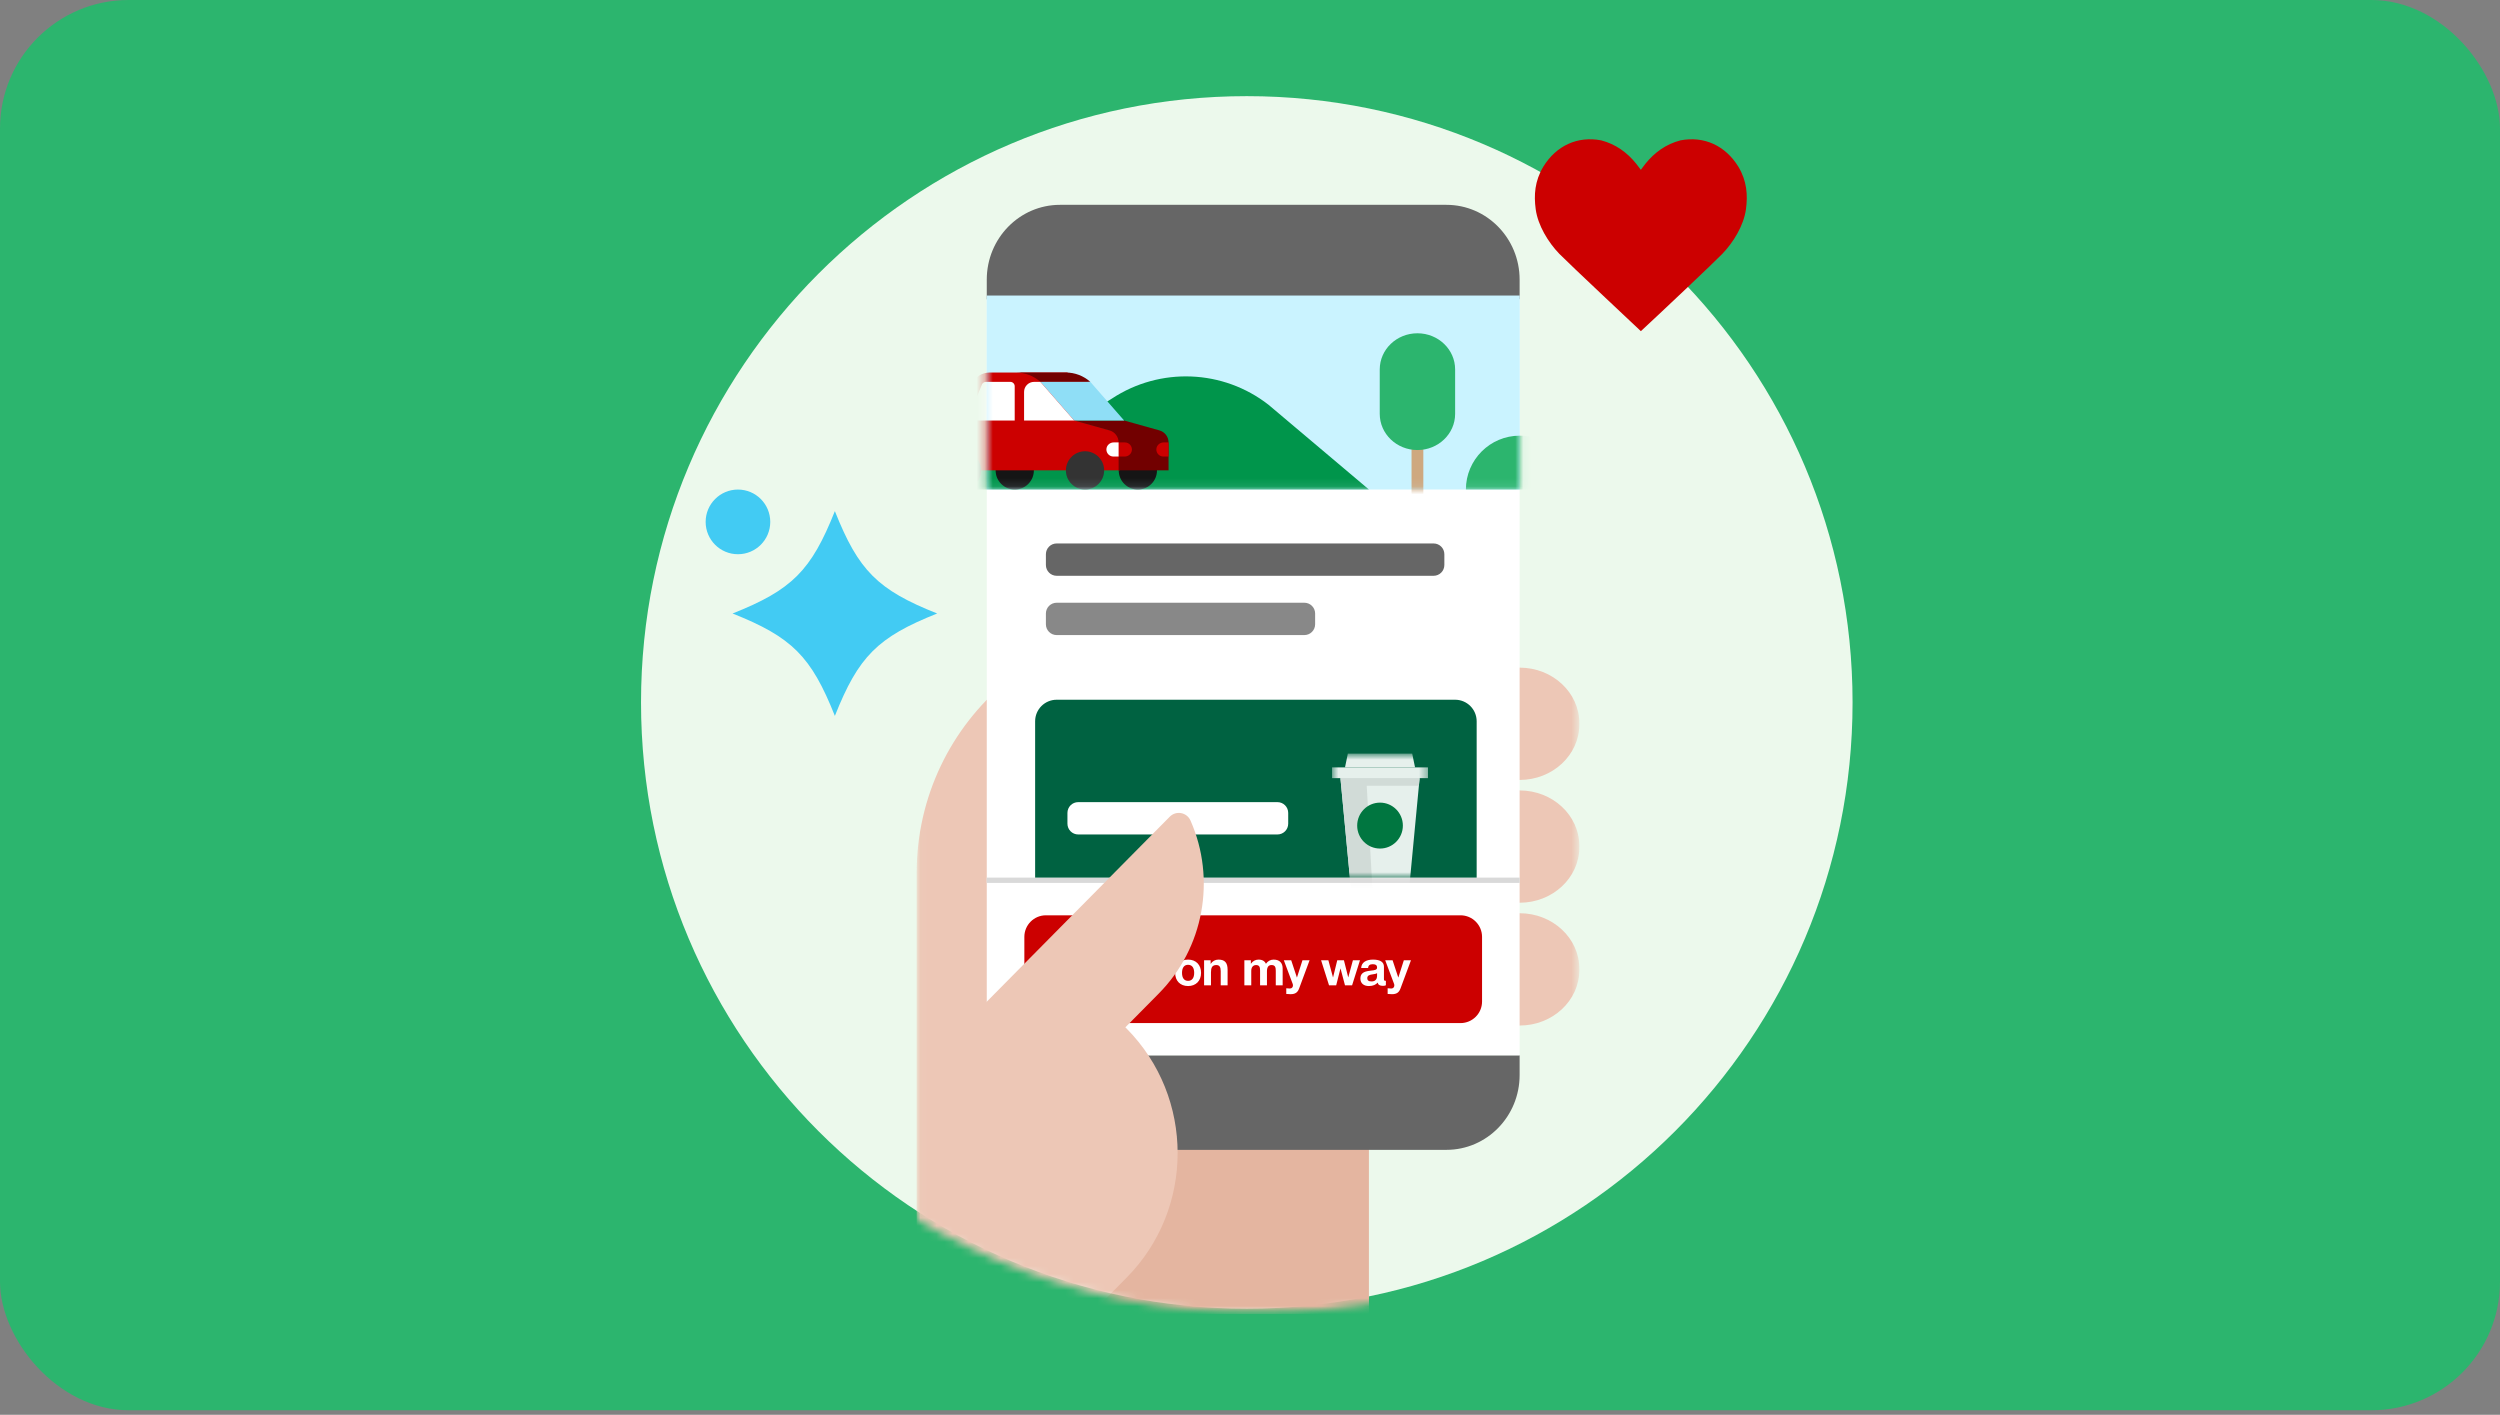 <?xml version="1.0" encoding="utf-8"?>
<svg xmlns="http://www.w3.org/2000/svg" fill="none" height="100%" overflow="visible" preserveAspectRatio="none" style="display: block;" viewBox="0 0 311 176" width="100%">
<rect x="0" y="0" width="311" height="176" fill="#808080" stroke="none"/>
<g id="Graphic">
<rect fill="#2CB56E" height="175.436" id="Fill" rx="16" width="311"/>
<g id="Illustration">
<g clip-path="url(#clip0_0_159)">
<path clip-rule="evenodd" d="M230.459 87.383C230.459 129.037 196.72 162.804 155.101 162.804C113.482 162.804 79.744 129.037 79.744 87.383C79.744 45.729 113.482 11.961 155.101 11.961C196.72 11.961 230.459 45.729 230.459 87.383Z" fill="#ECF9EC" fill-rule="evenodd" id="Vector"/>
<path clip-rule="evenodd" d="M116.585 76.319C109.181 79.263 106.797 81.653 103.858 89.059C100.912 81.653 98.531 79.263 91.131 76.319C98.531 73.379 100.912 70.989 103.858 63.583C106.797 70.989 109.181 73.379 116.585 76.319Z" fill="#42CBF3" fill-rule="evenodd" id="Vector_2"/>
<g id="Clip path group">
<mask height="153" id="mask0_0_159" maskUnits="userSpaceOnUse" style="mask-type:luminance" width="83" x="114" y="11">
<g id="clip0_21450_52111">
<path d="M196.424 11.961H114.033V163.474H196.424V11.961Z" fill="white" id="Vector_3"/>
</g>
</mask>
<g mask="url(#mask0_0_159)">
<g id="Group">
<g id="Mask group">
<mask height="169" id="mask1_0_159" maskUnits="userSpaceOnUse" style="mask-type:alpha" width="167" x="73" y="-5">
<g id="Group_2">
<path clip-rule="evenodd" d="M239.92 79.312C239.92 125.735 202.564 163.368 156.483 163.368C110.401 163.368 73.044 125.735 73.044 79.312C73.044 32.889 110.401 -4.744 156.483 -4.744C202.564 -4.744 239.92 32.889 239.92 79.312Z" fill="#D6D6D6" fill-rule="evenodd" id="Vector_4"/>
</g>
</mask>
<g mask="url(#mask1_0_159)">
<g id="Group_3">
<path clip-rule="evenodd" d="M196.471 89.969C196.471 86.15 193.143 83.054 189.038 83.054H184.843L184.989 97.025H189.038C193.143 97.025 196.471 93.929 196.471 90.109V89.969ZM196.471 105.244C196.471 101.425 193.143 98.329 189.038 98.329H184.843L184.989 112.3H189.038C193.143 112.3 196.471 109.204 196.471 105.385V105.244ZM189.038 113.606C193.143 113.606 196.471 116.702 196.471 120.522V120.661C196.471 124.481 193.143 127.577 189.038 127.577H184.989L184.843 113.606H189.038ZM114.033 108.599V185.597H170.28V140.401H132.739V133.396H125.097V84.889C118.34 90.524 114.033 99.053 114.033 108.599Z" fill="#EDC7B6" fill-rule="evenodd" id="Vector_5"/>
<path clip-rule="evenodd" d="M134.482 185.597H170.279V140.402H134.482V185.597Z" fill="#E4B5A0" fill-rule="evenodd" id="Vector_6"/>
<path clip-rule="evenodd" d="M122.754 34.783C122.754 29.646 126.832 25.481 131.861 25.481H179.935C184.964 25.481 189.041 29.646 189.041 34.783V37.237H122.754V34.783ZM131.861 143.041C126.831 143.041 122.754 138.876 122.754 133.738V131.283H189.041V133.738C189.041 138.876 184.964 143.041 179.935 143.041H131.861Z" fill="#666666" fill-rule="evenodd" id="Vector_7"/>
<path clip-rule="evenodd" d="M122.754 131.283H189.041V37.237H122.754V131.283Z" fill="white" fill-rule="evenodd" id="Vector_8"/>
<path d="M189.056 109.171H122.741V109.841H189.056V109.171Z" fill="#D9D9D9" id="Vector_9"/>
<path d="M128.77 89.729C128.77 88.248 129.97 87.047 131.449 87.047H181.018C182.498 87.047 183.697 88.248 183.697 89.729V109.171H128.77V89.729Z" fill="#006241" id="Vector_10"/>
<path clip-rule="evenodd" d="M134.129 99.785C133.389 99.785 132.789 100.385 132.789 101.126V102.467C132.789 103.208 133.389 103.808 134.129 103.808H158.913C159.653 103.808 160.253 103.208 160.253 102.467V101.126C160.253 100.385 159.653 99.785 158.913 99.785H134.129Z" fill="white" fill-rule="evenodd" id="Vector_11"/>
<g id="Clip path group_2">
<mask height="17" id="mask2_0_159" maskUnits="userSpaceOnUse" style="mask-type:luminance" width="13" x="165" y="93">
<g id="clip1_21450_52111">
<path d="M177.669 93.752H165.611V109.171H177.669V93.752Z" fill="white" id="Vector_12"/>
</g>
</mask>
<g mask="url(#mask2_0_159)">
<g id="Group_4" opacity="0.9">
<path d="M168.051 110.512H175.299L176.601 96.799H166.748L168.051 110.512Z" fill="white" id="Vector_13"/>
<path clip-rule="evenodd" d="M170.727 110.512H168.051L166.748 96.799H167.222H169.969H176.601L176.511 97.751H170.022L170.727 110.512Z" fill="#E8E8E8" fill-rule="evenodd" id="Vector_14"/>
<path d="M171.675 105.56C173.244 105.56 174.517 104.281 174.517 102.703C174.517 101.125 173.244 99.846 171.675 99.846C170.105 99.846 168.833 101.125 168.833 102.703C168.833 104.281 170.105 105.56 171.675 105.56Z" fill="#007840" id="Vector_15"/>
<path d="M167.672 93.752H175.677L176.033 95.466H167.317L167.672 93.752Z" fill="white" id="Vector_16"/>
<path d="M177.643 95.466H165.706V96.799H177.643V95.466Z" fill="white" id="Vector_17"/>
</g>
</g>
</g>
<path d="M181.688 113.864H130.11C128.63 113.864 127.43 115.065 127.43 116.546V124.591C127.43 126.072 128.63 127.272 130.11 127.272H181.688C183.168 127.272 184.367 126.072 184.367 124.591V116.546C184.367 115.065 183.168 113.864 181.688 113.864Z" fill="#CC0000" id="Vector_18"/>
<path d="M136.73 122.579V118.271H137.676V122.579H136.73ZM138.193 120.099V119.671C138.506 119.635 138.663 119.418 138.675 119.219C138.645 119.225 138.609 119.231 138.566 119.231C138.331 119.231 138.09 119.019 138.09 118.748C138.09 118.434 138.325 118.229 138.585 118.229C138.892 118.229 139.139 118.501 139.139 118.917C139.139 119.49 138.844 120.003 138.193 120.099ZM139.43 122.579V119.46H140.238V119.882H140.25C140.491 119.538 140.817 119.375 141.203 119.375C141.667 119.375 141.968 119.568 142.113 119.894C142.342 119.562 142.68 119.375 143.059 119.375C143.831 119.375 144.193 119.798 144.193 120.486V122.579H143.337V120.775C143.337 120.365 143.276 120.051 142.812 120.051C142.408 120.051 142.24 120.335 142.24 120.836V122.579H141.383V120.739C141.383 120.335 141.323 120.051 140.865 120.051C140.666 120.051 140.286 120.19 140.286 120.763V122.579H139.43ZM147.796 122.664C146.814 122.664 146.187 122.006 146.187 121.023C146.187 120.027 146.82 119.375 147.796 119.375C148.785 119.375 149.412 120.033 149.412 121.023C149.412 122.03 148.755 122.664 147.796 122.664ZM147.796 122.018C148.303 122.018 148.556 121.638 148.556 121.023C148.556 120.516 148.381 120.021 147.79 120.021C147.314 120.021 147.043 120.383 147.043 121.023C147.043 121.656 147.308 122.018 147.796 122.018ZM149.789 122.579V119.46H150.603V119.894H150.621C150.826 119.562 151.176 119.375 151.58 119.375C152.369 119.375 152.713 119.762 152.713 120.636V122.579H151.857V120.811C151.857 120.299 151.706 120.051 151.308 120.051C150.778 120.051 150.645 120.401 150.645 120.956V122.579H149.789ZM154.799 122.579V119.46H155.607V119.882H155.619C155.861 119.538 156.186 119.375 156.572 119.375C157.036 119.375 157.338 119.568 157.482 119.894C157.711 119.562 158.049 119.375 158.429 119.375C159.2 119.375 159.562 119.798 159.562 120.486V122.579H158.706V120.775C158.706 120.365 158.646 120.051 158.182 120.051C157.778 120.051 157.609 120.335 157.609 120.836V122.579H156.753V120.739C156.753 120.335 156.692 120.051 156.234 120.051C156.035 120.051 155.656 120.19 155.656 120.763V122.579H154.799ZM160.548 123.677C160.343 123.677 160.192 123.665 160.012 123.647V122.941C160.192 122.965 160.343 122.972 160.464 122.972C160.705 122.972 160.844 122.803 160.844 122.579C160.844 122.525 160.837 122.471 160.807 122.386L159.71 119.46H160.626L161.332 121.596H161.344L162.025 119.46H162.911L161.609 122.972C161.428 123.46 161.127 123.677 160.548 123.677ZM165.334 122.579L164.345 119.46H165.25L165.822 121.578H165.835L166.353 119.46H167.185L167.715 121.572H167.728L168.3 119.46H169.18L168.198 122.579H167.318L166.763 120.486H166.751L166.22 122.579H165.334ZM170.294 122.664C169.655 122.664 169.233 122.332 169.233 121.729C169.233 121.427 169.329 121.216 169.504 121.065C169.703 120.896 169.992 120.805 170.511 120.751C171.065 120.691 171.307 120.642 171.307 120.365C171.307 120.009 171.047 119.949 170.758 119.949C170.402 119.949 170.215 120.093 170.185 120.419H169.329C169.365 119.737 169.926 119.375 170.8 119.375C171.71 119.375 172.163 119.683 172.163 120.262V121.765C172.163 121.97 172.199 122.012 172.38 122.012H172.404V122.567C172.325 122.603 172.229 122.64 172.048 122.64C171.65 122.64 171.445 122.519 171.379 122.235C171.174 122.483 170.812 122.664 170.294 122.664ZM170.613 122.091C171.071 122.091 171.307 121.843 171.307 121.385V121.053C171.228 121.125 171.077 121.167 170.788 121.204C170.348 121.258 170.089 121.354 170.089 121.692C170.089 121.94 170.239 122.091 170.613 122.091ZM173.159 123.677C172.954 123.677 172.804 123.665 172.623 123.647V122.941C172.804 122.965 172.954 122.972 173.075 122.972C173.316 122.972 173.455 122.803 173.455 122.579C173.455 122.525 173.449 122.471 173.419 122.386L172.321 119.46H173.238L173.943 121.596H173.955L174.636 119.46H175.523L174.22 122.972C174.039 123.46 173.738 123.677 173.159 123.677Z" fill="white" id="Vector_19"/>
<path clip-rule="evenodd" d="M117.506 129.916L145.519 101.598C146.309 100.799 147.647 101.05 148.101 102.083C151.316 109.388 149.747 117.941 144.153 123.594L139.995 127.798L140.15 127.954C148.614 136.51 148.614 150.382 140.15 158.938C133.593 165.567 128.131 171.088 128.131 171.088L117.506 129.916Z" fill="#EDC7B6" fill-rule="evenodd" id="Vector_20"/>
<path d="M189.056 36.767H122.741V60.901H189.056V36.767Z" fill="#CAF3FF" id="Vector_21"/>
<g id="Mask group_2">
<mask height="25" id="mask3_0_159" maskUnits="userSpaceOnUse" style="mask-type:alpha" width="68" x="122" y="36">
<g id="Group_5">
<path d="M189.056 36.767H122.741V60.901H189.056V36.767Z" fill="#CAF3FF" id="Vector_22"/>
</g>
</mask>
<g mask="url(#mask3_0_159)">
<g id="Group_6">
<path clip-rule="evenodd" d="M189.056 54.197C185.357 54.197 182.358 57.199 182.358 60.901H195.755C195.755 57.199 192.756 54.197 189.056 54.197Z" fill="#2CB56E" fill-rule="evenodd" id="Vector_23"/>
<path clip-rule="evenodd" d="M177.062 61.572H175.596V52.633H177.062V61.572Z" fill="#CEA87F" fill-rule="evenodd" id="Vector_24"/>
<path clip-rule="evenodd" d="M181.018 51.486V45.958C181.018 43.474 178.919 41.46 176.329 41.46C173.739 41.46 171.64 43.474 171.64 45.958V51.486C171.64 53.971 173.739 55.985 176.329 55.985C178.919 55.985 181.018 53.971 181.018 51.486Z" fill="#2CB56E" fill-rule="evenodd" id="Vector_25"/>
<path clip-rule="evenodd" d="M99.967 60.901L111.984 50.914C114.674 49.067 118.191 48.919 121.029 50.534L124.214 52.348C127.002 53.934 132.34 53.525 138.325 49.58C144.31 45.635 152.163 45.949 157.811 50.359L170.3 60.901H99.967Z" fill="#00954B" fill-rule="evenodd" id="Vector_26"/>
<path clip-rule="evenodd" d="M123.854 58.519C123.854 59.835 124.919 60.901 126.234 60.901C127.548 60.901 128.613 59.835 128.613 58.519C128.613 57.203 127.548 56.136 126.234 56.136C124.919 56.136 123.854 57.203 123.854 58.519ZM139.17 58.519C139.17 59.835 140.236 60.901 141.55 60.901C142.864 60.901 143.93 59.835 143.93 58.519C143.93 57.203 142.864 56.136 141.55 56.136C140.236 56.136 139.17 57.203 139.17 58.519Z" fill="#151515" fill-rule="evenodd" id="Vector_27"/>
<path clip-rule="evenodd" d="M135.504 47.505H129.582L133.784 52.31L138.178 53.542C138.849 53.73 139.313 54.342 139.313 55.04V58.511H115.468V53.867C115.468 53.007 116.164 52.31 117.022 52.31H119.016L120.867 47.791C121.273 46.908 122.155 46.341 123.127 46.341H132.749L135.504 47.505Z" fill="#CC0000" fill-rule="evenodd" id="Vector_28"/>
<path clip-rule="evenodd" d="M129.423 47.505C128.585 46.755 127.5 46.341 126.377 46.341H132.591C133.714 46.341 134.799 46.755 135.637 47.505H129.423ZM145.369 58.511V57.139V55.04C145.369 54.342 144.905 53.73 144.234 53.542L139.84 52.31H133.626L138.02 53.542C138.691 53.73 139.155 54.342 139.155 55.04V58.511H145.369ZM115.951 55.625C116.436 55.625 116.829 55.231 116.829 54.746C116.829 54.26 116.436 53.866 115.951 53.866H115.468V55.625H115.951Z" fill="#720000" fill-rule="evenodd" id="Vector_29"/>
<path clip-rule="evenodd" d="M139.84 52.31L135.637 47.505H129.423L133.626 52.31H139.84Z" fill="#8FDEF6" fill-rule="evenodd" id="Vector_30"/>
<path clip-rule="evenodd" d="M139.909 56.796H138.514C138.019 56.796 137.62 56.386 137.636 55.887C137.652 55.41 138.06 55.038 138.537 55.038H139.932C140.427 55.038 140.826 55.448 140.81 55.947C140.794 56.425 140.387 56.796 139.909 56.796ZM144.751 55.038H145.367L145.369 55.04V56.794L145.367 56.796H144.728C144.233 56.796 143.833 56.386 143.85 55.887C143.866 55.409 144.274 55.038 144.751 55.038Z" fill="#CC0000" fill-rule="evenodd" id="Vector_31"/>
<path clip-rule="evenodd" d="M126.229 48.05C126.229 47.749 125.986 47.505 125.685 47.505H122.646C122.434 47.505 122.241 47.629 122.152 47.822L120.315 52.31H126.229V48.05ZM129.423 47.505H128.639C127.952 47.505 127.395 48.063 127.395 48.75V52.31H133.626L129.423 47.505ZM139.153 55.038L139.155 55.04V56.794L139.153 56.796H138.514C138.019 56.796 137.619 56.386 137.636 55.887C137.652 55.409 138.06 55.038 138.537 55.038H139.153Z" fill="white" fill-rule="evenodd" id="Vector_32"/>
<path clip-rule="evenodd" d="M117.281 58.519C117.281 59.835 118.347 60.901 119.661 60.901C120.975 60.901 122.041 59.835 122.041 58.519C122.041 57.203 120.975 56.136 119.661 56.136C118.347 56.136 117.281 57.203 117.281 58.519ZM132.598 58.519C132.598 59.835 133.663 60.901 134.977 60.901C136.292 60.901 137.357 59.835 137.357 58.519C137.357 57.203 136.292 56.136 134.977 56.136C133.663 56.136 132.598 57.203 132.598 58.519Z" fill="#333333" fill-rule="evenodd" id="Vector_33"/>
</g>
</g>
</g>
<path clip-rule="evenodd" d="M131.449 74.98C130.709 74.98 130.11 75.58 130.11 76.321V77.662C130.11 78.402 130.709 79.003 131.449 79.003H162.262C163.002 79.003 163.602 78.402 163.602 77.662V76.321C163.602 75.58 163.002 74.98 162.262 74.98H131.449Z" fill="#888888" fill-rule="evenodd" id="Vector_34"/>
<path clip-rule="evenodd" d="M131.449 67.606C130.709 67.606 130.11 68.206 130.11 68.947V70.287C130.11 71.028 130.709 71.628 131.449 71.628H178.339C179.079 71.628 179.678 71.028 179.678 70.287V68.947C179.678 68.206 179.079 67.606 178.339 67.606H131.449Z" fill="#666666" fill-rule="evenodd" id="Vector_35"/>
</g>
</g>
</g>
</g>
</g>
</g>
<path clip-rule="evenodd" d="M216.258 20.747C214.646 18.117 211.991 16.896 209.051 17.46C207.249 17.93 205.827 18.962 204.689 20.372L204.12 21.124L203.55 20.372C202.411 18.962 200.989 17.93 199.187 17.46C196.247 16.896 193.592 18.117 191.98 20.747C190.922 22.516 190.805 24.266 191.04 26.02C191.308 28.025 192.597 30.146 193.983 31.58C195.003 32.635 204.124 41.197 204.124 41.197C206.965 38.566 213.235 32.635 214.255 31.58C215.642 30.146 216.931 28.025 217.199 26.02C217.433 24.266 217.316 22.516 216.258 20.747Z" fill="#CC0000" fill-rule="evenodd" id="Vector_36"/>
<path d="M91.801 68.946C94.02 68.946 95.82 67.145 95.82 64.924C95.82 62.702 94.02 60.901 91.801 60.901C89.581 60.901 87.782 62.702 87.782 64.924C87.782 67.145 89.581 68.946 91.801 68.946Z" fill="#42CBF3" id="Vector_37"/>
</g>
</g>
</g>
<defs>
<clipPath id="clip0_0_159">
<rect fill="white" height="151.513" rx="16" width="150.715" x="79.744" y="11.961"/>
</clipPath>
</defs>
</svg>